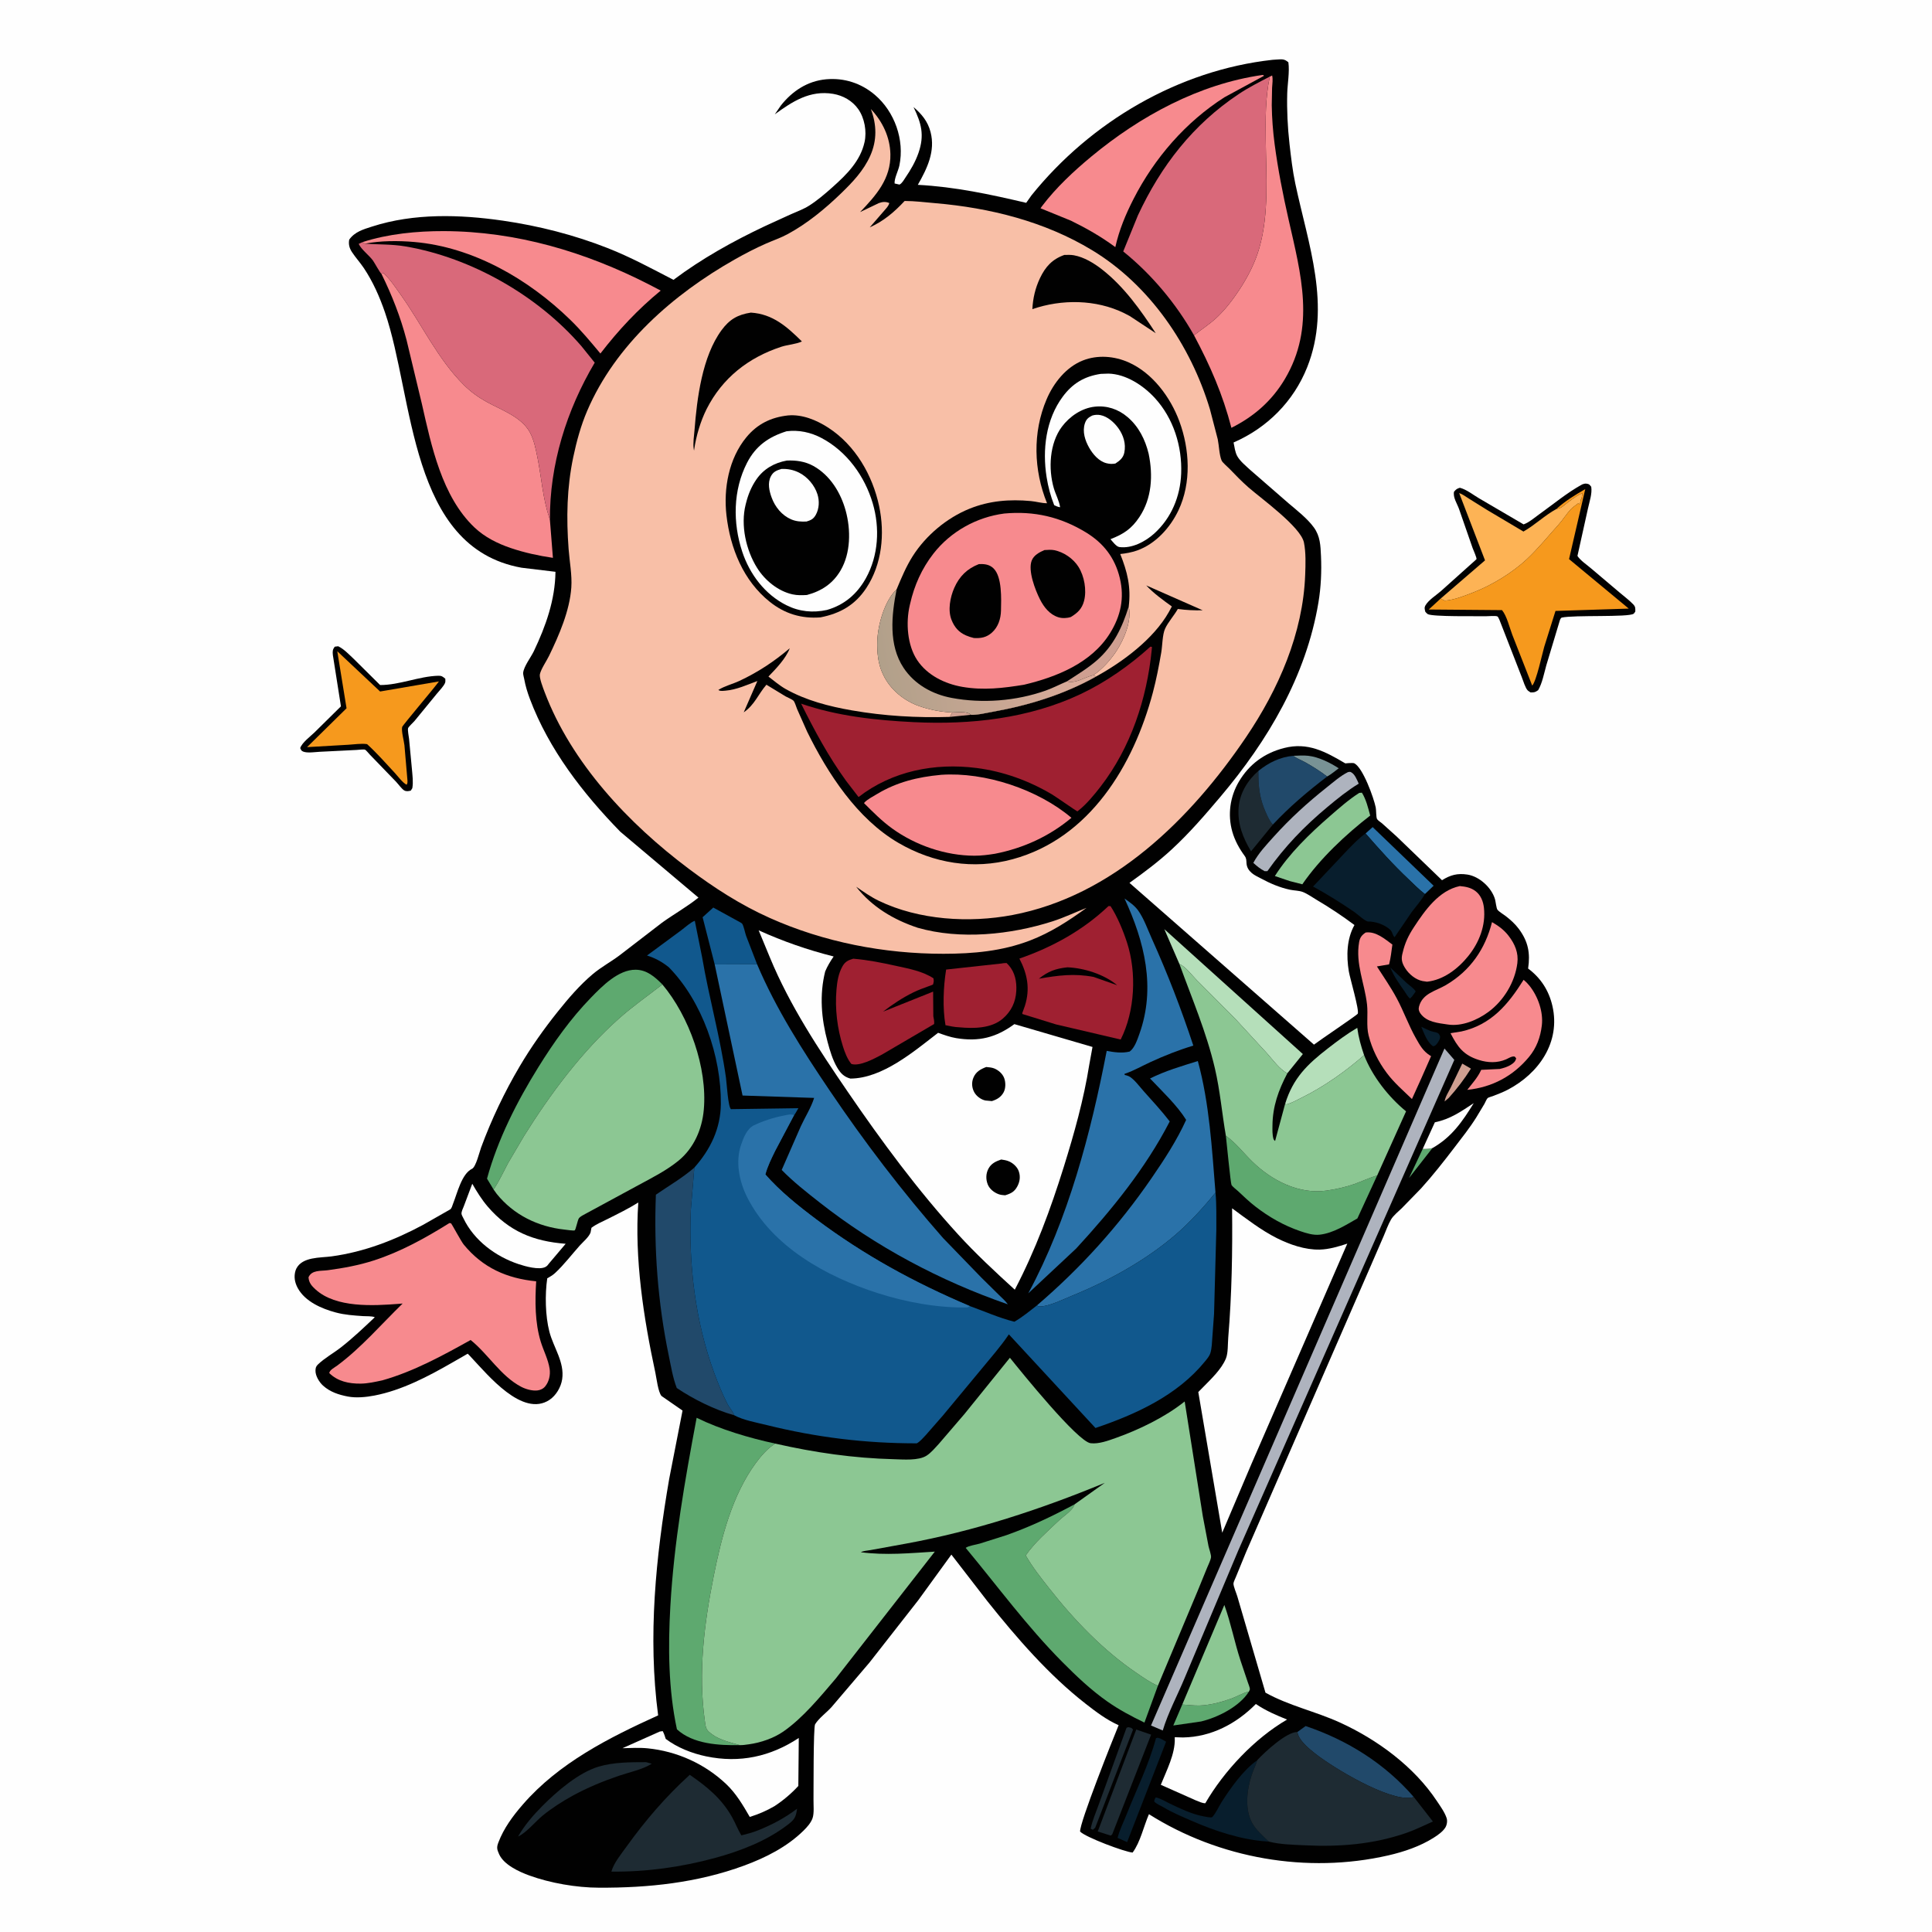 <svg version="1.1" xmlns="http://www.w3.org/2000/svg" style="display: block;" viewBox="0 0 2048 2048" width="1024" height="1024">
<defs>
	<linearGradient id="Gradient1" gradientUnits="userSpaceOnUse" x1="932.963" y1="703.575" x2="1144.04" y2="667.128">
		<stop class="stop0" offset="0" stop-opacity="1" stop-color="rgb(177,160,138)"/>
		<stop class="stop1" offset="1" stop-opacity="1" stop-color="rgb(220,172,155)"/>
	</linearGradient>
</defs>
<path transform="translate(0,0)" fill="rgb(254,254,254)" d="M -0 -0 L 2048 0 L 2048 2048 L -0 2048 L -0 -0 z"/>
<path transform="translate(0,0)" fill="rgb(1,1,1)" d="M 354.897 685.5 L 358.5 685.063 C 364.734 688.074 369.856 693.7 374.896 698.378 L 402.945 726.162 C 423.57 726.218 444.128 716.89 464.5 716.326 C 468.157 716.225 469.339 717.212 472.05 719.5 C 472.003 720.833 472.298 722.224 471.909 723.5 C 470.846 726.984 465.475 732.374 463.102 735.324 L 439.337 764.348 C 438.005 765.862 432.961 770.54 432.596 771.909 C 431.991 774.182 433.344 780.588 433.606 783.097 L 436.688 815.657 C 437.234 822.217 438.205 828.975 437.078 835.5 L 435.5 838.063 C 433.12 838.701 430.817 839.158 428.5 837.879 C 426.065 836.534 422.031 830.993 419.884 828.736 L 392.219 800.096 C 391.355 799.21 387.915 795 386.94 794.692 C 385.149 794.126 379.901 794.918 377.737 794.992 L 338.79 796.933 C 334.001 797.175 325.911 798.492 321.451 796.738 C 319.31 795.896 319.177 794.95 318.244 793 C 320.102 787.287 328.846 780.741 333.281 776.5 L 361.412 748.741 L 352.871 694.553 C 352.461 690.643 352.441 688.628 354.897 685.5 z"/>
<path transform="translate(0,0)" fill="rgb(246,153,29)" d="M 357.53 690.343 L 402.929 733.022 L 465.28 722.329 C 461.244 728.286 426.702 768.854 426.292 770.685 C 425.313 775.054 428.197 785.252 428.721 790 L 431.94 827.5 C 431.911 829.603 432.196 830.048 431 831.868 C 426.648 829.59 421.675 822.733 418.225 819.015 C 408.715 808.766 399.475 798.266 389.145 788.822 C 383.084 787.862 375.223 789.145 369.02 789.479 L 325.495 791.986 L 367.353 750.801 L 357.53 690.343 z"/>
<path transform="translate(0,0)" fill="rgb(1,1,1)" d="M 1677.16 513.5 C 1678.68 512.973 1679.97 512.483 1681.61 512.683 C 1684.75 513.065 1684.85 513.671 1686.78 516 C 1687.91 523.335 1684.86 531.779 1683.32 538.957 L 1672.16 589.326 C 1675.4 594.217 1682.05 598.662 1686.58 602.493 L 1716.91 628.163 C 1721.63 632.192 1727.05 636.198 1731.33 640.673 C 1733.8 643.264 1733.5 644.879 1733.5 648.208 C 1732.89 649.011 1732.49 650.039 1731.66 650.618 C 1726.05 654.526 1668.53 651.762 1655.55 654.684 C 1653.81 655.075 1652.87 659.918 1652.29 661.618 L 1639.16 705.251 C 1636.77 713.726 1634.92 724.054 1630.5 731.642 C 1627.11 733.921 1626.6 733.994 1622.5 733.994 C 1621.5 733.309 1620.37 732.78 1619.5 731.938 C 1616.93 729.459 1614.6 721.396 1613.15 717.817 L 1591.01 661.003 C 1590.46 659.643 1588.51 653.812 1587.16 653.363 C 1584.67 652.539 1578.72 653.244 1575.94 653.203 C 1566.55 653.067 1518.49 653.927 1513.5 650.988 C 1512.46 650.377 1511.76 649.329 1510.89 648.5 C 1510.21 645.721 1509.62 644.105 1511.17 641.5 C 1514.5 635.914 1522.42 630.971 1527.36 626.658 L 1560.21 597.207 C 1560.65 596.8 1565.14 592.933 1565.17 592.695 C 1565.38 590.878 1561.79 583.038 1561.03 580.928 L 1546.59 539.399 C 1544.57 533.784 1540.02 527.235 1541.33 521.222 C 1543.68 518.568 1544.15 518.159 1547.5 517.043 C 1554.52 518.833 1561.53 524.52 1567.85 528.224 L 1615.08 555.871 C 1620.88 553.835 1627.01 548.462 1632.08 544.839 C 1646.75 534.36 1661.37 522.136 1677.16 513.5 z"/>
<path transform="translate(0,0)" fill="rgb(253,179,85)" d="M 1649.86 539.566 L 1650.8 539.37 C 1653.86 538.69 1655.04 538.081 1657.5 536.092 C 1660.86 533.375 1674.11 522.899 1677.76 523 L 1677.41 524.062 C 1676.83 525.983 1677.1 525.034 1676.76 527.068 C 1676.44 529.025 1676.71 528.19 1675.51 530 C 1675.3 532.399 1675.63 532.551 1674 534.5 L 1673 533.51 C 1670.6 535.556 1667.69 537.229 1665.52 539.471 C 1660.73 544.432 1656.96 550.764 1652.23 556.024 C 1641.09 568.387 1630.37 581.741 1618.19 593.078 C 1602.99 607.222 1581.38 620.403 1562.06 627.864 C 1552.41 631.59 1541.87 635.949 1531.5 636.728 C 1529.95 636.087 1528.58 635.398 1527.15 634.519 L 1574.18 594.008 L 1546.79 522.677 C 1550.34 523.839 1553.7 526.434 1556.89 528.425 L 1576.47 540.638 L 1614.91 563.462 C 1627.19 556.494 1637.64 546.159 1649.86 539.566 z"/>
<path transform="translate(0,0)" fill="rgb(246,153,29)" d="M 1649.86 539.566 L 1650.55 538.933 C 1659.39 530.941 1670.14 524.408 1680.43 518.477 L 1663.26 592.68 L 1726.56 645.154 L 1648.89 647.614 L 1636.94 685.684 C 1634.9 692.647 1628.56 722.411 1624.2 726.732 L 1603.04 672.747 C 1600.16 665.139 1597.32 652.986 1592.2 646.748 L 1514.54 646.107 L 1527.15 634.519 C 1528.58 635.398 1529.95 636.087 1531.5 636.728 C 1541.87 635.949 1552.41 631.59 1562.06 627.864 C 1581.38 620.403 1602.99 607.222 1618.19 593.078 C 1630.37 581.741 1641.09 568.387 1652.23 556.024 C 1656.96 550.764 1660.73 544.432 1665.52 539.471 C 1667.69 537.229 1670.6 535.556 1673 533.51 L 1674 534.5 C 1675.63 532.551 1675.3 532.399 1675.51 530 C 1676.71 528.19 1676.44 529.025 1676.76 527.068 C 1677.1 525.034 1676.83 525.983 1677.41 524.062 L 1677.76 523 C 1674.11 522.899 1660.86 533.375 1657.5 536.092 C 1655.04 538.081 1653.86 538.69 1650.8 539.37 L 1649.86 539.566 z"/>
<path transform="translate(0,0)" fill="rgb(1,1,1)" d="M 1349 63.399 L 1353.48 63.106 C 1358.84 62.786 1361.48 62.295 1365.73 66.059 C 1367.17 76.084 1364.77 88.875 1364.51 99.205 C 1364.05 116.989 1364.94 134.889 1366.93 152.562 C 1368.51 166.538 1370.17 180.904 1373.08 194.656 C 1386.78 259.307 1411.51 324.191 1385.7 389.213 C 1371.31 425.464 1343.23 453.603 1307.63 469.047 C 1308.57 473.625 1309.24 479.344 1311.5 483.441 C 1314.55 488.972 1320.73 493.884 1325.35 498.204 L 1365.84 533.425 C 1374.79 541.033 1385.87 549.617 1392.77 559.141 C 1399.54 568.481 1399.78 578.281 1400.3 589.303 C 1401.06 605.639 1400.29 622.533 1397.59 638.686 C 1384.56 716.628 1344.04 785.05 1293.65 844.654 C 1277.15 864.165 1260.84 883.093 1242.03 900.454 C 1227.99 913.415 1212.82 924.771 1197.3 935.883 L 1392.86 1107.36 C 1398.09 1103.26 1438.6 1075.99 1439.26 1074.63 C 1441.09 1070.82 1431.01 1036.97 1429.81 1029.73 C 1427.09 1013.34 1427.55 995.27 1435.77 980.569 C 1422.91 970.891 1409.06 961.777 1395.21 953.59 C 1390.77 950.971 1385.64 947.27 1380.86 945.481 C 1376.87 943.989 1371.68 944.062 1367.41 943.145 C 1356.27 940.756 1346.53 936.508 1336.54 931.139 C 1333.43 929.47 1329.66 927.8 1326.98 925.5 C 1323.67 922.657 1321.68 919.489 1321.35 915.129 C 1321.13 912.115 1321.34 909.947 1319.45 907.384 C 1313.67 899.555 1308.92 890.9 1306.27 881.5 C 1301.21 863.583 1303.86 844.456 1313.31 828.5 C 1324.22 810.092 1340.48 798.216 1361.15 792.933 C 1386.43 786.472 1405.04 796.837 1426.08 809.208 L 1430 808.902 C 1431.03 808.887 1434.68 808.662 1435.5 809.064 C 1444.77 813.634 1456.23 845.754 1458.33 855.925 C 1458.9 858.635 1458.64 866.364 1459.75 868.266 C 1460.6 869.706 1463.77 871.692 1465.19 872.923 L 1480.57 886.782 L 1528.6 933.067 C 1537.51 927.473 1545.01 925.491 1555.47 927.08 C 1568.28 929.025 1581.38 941.082 1584.84 953.5 C 1585.43 955.596 1586.26 962.984 1587.33 964.31 C 1589.16 966.578 1593.59 969.154 1596 971.012 C 1601.22 975.048 1605.9 979.193 1609.88 984.5 C 1619.99 997.986 1622.29 1010.32 1619.87 1026.7 C 1633.28 1036.64 1641.87 1050.03 1645.62 1066.34 C 1654.43 1104.69 1631.36 1137.83 1598.33 1155.13 C 1593.26 1157.78 1587.89 1159.82 1582.56 1161.88 C 1581.34 1162.36 1577.75 1163.25 1576.94 1164.04 C 1575.8 1165.16 1574.4 1168.67 1573.55 1170.18 L 1564.92 1184.52 C 1558.03 1195.54 1549.89 1205.76 1542.01 1216.08 C 1530.61 1231 1518.88 1246.01 1506.25 1259.91 L 1485.9 1280.81 C 1482.23 1284.44 1477.09 1288.33 1474.49 1292.83 C 1471.46 1298.08 1469.3 1304.3 1466.91 1309.87 L 1452.99 1342 L 1320.86 1645.36 L 1310.07 1671.7 C 1309.47 1673.28 1307.57 1677 1307.52 1678.56 C 1307.43 1681.75 1310.72 1689.06 1311.66 1692.42 L 1341.45 1794.29 C 1366.47 1808.22 1394.75 1814.2 1420.69 1826.09 C 1460.1 1844.14 1499 1872.7 1523.19 1909.23 C 1526.75 1914.59 1531.51 1921.14 1533.49 1927.28 C 1534.5 1930.4 1533.77 1934.65 1532.03 1937.4 C 1529.32 1941.71 1523.92 1945.44 1519.64 1948.15 C 1505.27 1957.22 1488.19 1963 1471.71 1966.78 C 1385.63 1986.51 1292.35 1970.11 1217.93 1923.12 C 1212.37 1935.9 1208.84 1952.7 1200.62 1963.79 C 1192.23 1963.17 1150.41 1947.44 1144.94 1941.5 C 1144.46 1931.99 1179.46 1844.13 1185.8 1828.78 C 1173.12 1823.19 1161.71 1814.55 1150.84 1806.06 C 1111.72 1775.55 1077.67 1736.19 1046.81 1697.52 L 1008.5 1647.95 L 973.357 1696.35 L 921.739 1762.3 L 881.397 1809.65 C 876.187 1815.44 868.087 1821.24 864.049 1827.8 C 862.097 1830.97 862.477 1900.19 862.346 1907.6 C 862.245 1913.31 863.212 1922.03 861.322 1927.41 C 859.586 1932.34 855.505 1936.87 851.819 1940.5 C 834.287 1957.76 811.756 1969.15 788.864 1977.58 C 739.303 1995.84 687.219 2001.3 634.75 2001.03 C 611.213 2000.98 583.131 1996.14 560.995 1988.05 C 550.03 1984.05 534.052 1976.7 529.072 1965.5 C 526.856 1960.51 526.289 1958.42 528.239 1953.26 C 534.015 1937.97 543.648 1925 554.276 1912.77 C 592.491 1868.77 645.506 1842.02 697.655 1818.37 C 686.587 1734.81 695.149 1650.22 709.394 1567.55 L 723.519 1495.27 L 701.243 1479.81 C 697.619 1475.7 695.916 1460.74 694.714 1455.16 C 682.244 1397.24 672.464 1334.16 676.629 1274.71 C 666.22 1281.23 655.075 1286.66 644.117 1292.17 C 638.389 1295.05 632.088 1297.61 626.978 1301.5 L 626.017 1306.5 C 624.314 1311.3 617.979 1316.55 614.571 1320.35 C 606.048 1329.88 597.922 1340.59 588.605 1349.28 C 586.354 1351.38 583.895 1352.98 581.206 1354.46 L 580.109 1355.04 C 577.583 1372.24 578.043 1394.89 582.357 1411.62 C 586.68 1428.39 598.607 1443.88 595.931 1462 C 594.703 1470.32 589.522 1479.23 582.495 1483.9 C 553.948 1502.89 517.019 1457.35 500.13 1439.52 C 499.676 1439.04 496.027 1435 495.84 1434.99 C 495.663 1434.98 492.715 1436.76 492.334 1436.98 L 479.06 1444.59 C 453.682 1459.17 425.938 1473.73 397 1479.32 C 388.133 1481.04 377.518 1482.09 368.618 1480.36 C 359.004 1478.49 349.928 1475.56 342.484 1468.85 C 338.435 1465.2 334.261 1458.46 334.432 1452.78 C 334.513 1450.09 334.939 1448.44 336.912 1446.52 C 343.948 1439.67 353.661 1434.36 361.465 1428.25 C 374.013 1418.43 385.74 1407.3 397.302 1396.34 C 394.251 1394.96 388.357 1395.38 384.929 1395.14 C 375.165 1394.46 365.493 1393.85 356 1391.3 C 340.997 1387.29 323.48 1379.76 315.659 1365.46 C 312.451 1359.59 311.277 1353.3 313.292 1346.82 C 313.531 1346.06 313.771 1345.46 314.137 1344.74 C 320.616 1332.09 339.463 1333.45 351.493 1331.81 C 385.877 1327.13 418.154 1314.71 448.564 1298.35 L 476.946 1282.18 C 478.835 1281.22 479.513 1277.83 480.299 1275.87 C 484.773 1264.73 489.335 1244.3 500.402 1238.96 C 504.512 1236.97 508.35 1220.82 510.005 1216.35 C 521.038 1186.54 534.811 1157.58 550.992 1130.2 C 562.948 1109.97 576.589 1090.69 591.267 1072.36 C 602.544 1058.27 614.461 1044.32 628.301 1032.66 C 637.589 1024.83 648.009 1019.4 657.485 1012.15 L 701.639 978.175 C 714.275 969.058 728.314 961.264 740.398 951.5 L 657.543 881.65 C 617.863 840.982 581.897 794.528 561.702 740.877 C 559.059 733.854 557.014 727.096 555.671 719.716 C 555.358 717.99 554.407 714.931 554.568 713.241 C 555.217 706.441 562.885 696.614 565.943 690.191 C 578.649 663.509 588.439 635.848 588.826 606.137 L 552.867 601.806 C 433.382 580.339 438.955 421.119 408.093 331.174 C 402.461 314.761 395.335 298.57 385.654 284.118 C 381.74 278.275 376.919 273.046 373.07 267.18 C 370.348 263.032 369.254 258.868 370.197 254 C 376.096 245.664 385.168 243.14 394.471 240.14 C 438.77 225.853 487.481 227.318 533 233.9 C 571.036 239.401 608.841 249.045 644.625 263.167 C 668.633 272.642 691.046 284.827 713.92 296.642 C 743.983 274.076 776.922 255.768 810.867 239.708 L 838.777 226.94 C 845.039 224.176 851.939 221.658 857.712 217.992 C 866.458 212.437 874.719 205.352 882.45 198.451 C 897.385 185.121 912.059 170.737 916.479 150.533 C 918.964 139.171 916.462 125.206 909.817 115.721 C 903.595 106.842 893.687 101.24 883.094 99.486 C 858.592 95.429 840.135 107.492 821.318 121.196 L 827.787 111.79 C 839.864 96.539 855.968 85.844 875.698 84.056 C 894.776 82.326 912.836 88.16 927.38 100.531 C 948.398 118.411 958.983 148.314 953.388 175.436 C 952.227 181.064 947.844 189.177 948.312 194.5 L 953.5 195.678 C 956.151 194.384 957.958 190.968 959.601 188.555 C 965.305 180.179 970.349 171.609 973.665 161.999 C 980.127 143.27 976.752 130.833 968.366 113.482 C 977.037 120.91 983.511 128.679 986.419 139.902 C 991.73 160.407 982.762 178.653 972.935 195.932 C 1012.46 198.035 1049.43 206.007 1087.81 215.01 L 1093.4 207.097 C 1156.17 129.156 1249.25 74.406 1349 63.399 z"/>
<path transform="translate(0,0)" fill="rgb(94,169,111)" d="M 1518.4 1217.03 L 1493.7 1248.64 L 1508.14 1217.88 C 1511.78 1218.03 1514.84 1217.82 1518.4 1217.03 z"/>
<path transform="translate(0,0)" fill="rgb(8,30,45)" d="M 1506.63 1088.5 C 1511 1090.27 1514.54 1092.62 1519.24 1093.69 L 1522.5 1094.43 C 1525.24 1095.38 1525.32 1095.96 1526.5 1098.43 C 1526.78 1101.57 1525.1 1103.59 1523.51 1106.12 C 1521.7 1107.98 1521.67 1108.74 1519 1109.08 C 1512.64 1104.42 1509.65 1095.54 1506.63 1088.5 z"/>
<path transform="translate(0,0)" fill="rgb(8,30,45)" d="M 1473.84 1025.65 L 1491.19 1042.05 C 1494.29 1044.86 1498.63 1047.4 1500.7 1051 L 1496.86 1056.31 L 1494.72 1058.5 C 1492.2 1056.6 1490.78 1053.55 1488.99 1051 C 1483 1042.49 1477.79 1035.38 1473.84 1025.65 z"/>
<path transform="translate(0,0)" fill="rgb(207,159,145)" d="M 1550.05 1127.45 L 1559.25 1132.78 C 1552.2 1144.01 1544.62 1153.96 1535.77 1163.8 L 1531.34 1167.62 C 1532.07 1162.58 1535.51 1157.49 1537.79 1152.92 L 1550.05 1127.45 z"/>
<path transform="translate(0,0)" fill="rgb(120,146,149)" d="M 1370.83 801.188 C 1376.05 801.04 1381.63 800.561 1386.81 801.168 C 1398.01 802.481 1409.75 808.341 1419.11 814.415 C 1415.15 817.341 1411.15 820.801 1406.84 823.156 C 1399.48 817.552 1391.93 812.764 1383.88 808.233 C 1379.5 805.774 1374.89 804.197 1370.83 801.188 z"/>
<path transform="translate(0,0)" fill="rgb(30,43,51)" d="M 1194.18 1831.5 L 1196.1 1830.85 C 1198.72 1831.56 1199.5 1831.15 1201.07 1833.5 L 1160.93 1937.5 L 1158.5 1939.63 L 1156.15 1938.5 C 1157.93 1929.64 1161.88 1920.92 1164.88 1912.41 L 1194.18 1831.5 z"/>
<path transform="translate(0,0)" fill="rgb(254,254,254)" d="M 1508.14 1217.88 L 1521.01 1189.69 C 1537.47 1186.29 1548.47 1178.41 1562.23 1169.39 C 1550.22 1188.86 1538.89 1205.42 1518.4 1217.03 C 1514.84 1217.82 1511.78 1218.03 1508.14 1217.88 z"/>
<path transform="translate(0,0)" fill="rgb(94,169,111)" d="M 1253.25 1806.88 C 1259.24 1807.26 1265.5 1808.07 1271.5 1807.92 C 1282.41 1807.65 1295.19 1804.2 1305.42 1800.5 C 1311.4 1798.34 1316.83 1794.81 1323.05 1793.36 L 1323.87 1793.18 C 1314.07 1809.02 1290.6 1820.72 1273.07 1824.85 L 1243.74 1829.08 L 1253.25 1806.88 z"/>
<path transform="translate(0,0)" fill="rgb(42,114,169)" d="M 1447.57 883.503 L 1455.07 876.762 L 1519.72 938.932 L 1510.47 947.739 C 1504.26 943.023 1498.71 937.258 1493.03 931.903 C 1476.82 916.601 1462.21 900.299 1447.57 883.503 z"/>
<path transform="translate(0,0)" fill="rgb(8,30,45)" d="M 1225.41 1842.5 L 1227.13 1842.05 C 1230.47 1842.73 1233.2 1844.61 1236.1 1846.31 L 1194.79 1952.71 L 1184.7 1948.24 C 1186.61 1940.23 1191.08 1931.36 1194.15 1923.6 C 1204.7 1897.01 1218.03 1870.13 1225.41 1842.5 z"/>
<path transform="translate(0,0)" fill="rgb(30,43,51)" d="M 1349.3 874.091 L 1326.14 902.473 C 1317.47 887.786 1311.66 873.449 1313 856 C 1314.16 840.849 1322.67 826.969 1333.94 817.218 C 1333.85 833.371 1335.01 846.121 1341.76 861.093 C 1343.81 865.64 1345.86 870.421 1349.3 874.091 z"/>
<path transform="translate(0,0)" fill="rgb(30,43,51)" d="M 549.161 1946.82 C 555.971 1934.9 565.173 1924.22 574.805 1914.52 C 590.239 1898.98 613.131 1879.14 634.405 1872.76 C 650.477 1867.94 668.18 1867.99 684.817 1867.95 L 690.796 1869.61 C 690.518 1869.8 690.251 1870.01 689.962 1870.18 C 680.447 1875.93 666.235 1878.89 655.644 1882.53 C 638.911 1888.27 622.29 1895.13 606.778 1903.66 C 595.978 1909.61 585.018 1916.66 575.446 1924.42 C 567.811 1930.6 557.918 1942.88 549.161 1946.82 z"/>
<path transform="translate(0,0)" fill="rgb(30,43,51)" d="M 1204.47 1833.39 L 1220.23 1838.81 L 1178.99 1944.5 L 1177.41 1945.82 L 1163.66 1941.43 L 1204.47 1833.39 z"/>
<path transform="translate(0,0)" fill="rgb(17,88,141)" d="M 757.609 1022.33 L 744.801 972.304 L 756.111 962.046 L 781.7 976.094 C 782.677 976.686 786.115 978.307 786.713 979.148 C 788.404 981.527 789.783 988.852 790.849 991.897 L 802.535 1022.15 L 757.609 1022.33 z"/>
<path transform="translate(0,0)" fill="rgb(174,179,190)" d="M 1428.84 818.5 C 1429.87 818.334 1430.83 817.942 1431.83 818.389 C 1436.12 820.313 1438.48 826.667 1440.3 830.719 C 1428.38 837.941 1417.67 846.666 1406.98 855.576 C 1382.52 875.978 1361.92 897.329 1343.5 923.432 L 1340.65 923.5 C 1335.9 921.066 1332.45 918.235 1328.57 914.672 C 1334.21 904.237 1342.24 895.774 1350.11 887.022 C 1367.51 867.659 1386.26 850.623 1406.64 834.474 C 1413.68 828.894 1420.79 822.552 1428.84 818.5 z"/>
<path transform="translate(0,0)" fill="rgb(181,223,186)" d="M 1362.3 1170.09 C 1370.75 1142.76 1385.72 1128.28 1407.99 1111.05 C 1417.86 1103.41 1427.97 1095.86 1438.75 1089.54 C 1440.11 1099.62 1442.71 1108.93 1446 1118.53 C 1426.62 1135.48 1404.07 1151.48 1381 1163.01 C 1375.47 1165.78 1369.57 1169.12 1363.6 1170.78 L 1362.3 1170.09 z"/>
<path transform="translate(0,0)" fill="rgb(8,30,45)" d="M 1344.96 1952.15 L 1343.24 1952.05 C 1315.97 1950.32 1287.86 1940.92 1263 1930.05 C 1253.13 1925.73 1243.05 1921.58 1233.79 1916.04 C 1230.59 1914.13 1225.94 1912.39 1223.5 1909.63 C 1223.71 1907.78 1224.17 1906.85 1225.18 1905.29 C 1230.24 1906.39 1235.38 1909.65 1240.07 1911.89 C 1251.32 1917.26 1263.19 1922.98 1275.5 1925.35 C 1277.14 1925.66 1284.04 1927.24 1285.05 1926.17 C 1288.89 1922.13 1292 1914.84 1295.11 1910 C 1304.62 1895.24 1318.2 1875.87 1332.7 1865.99 C 1331.08 1871.37 1328.58 1876.26 1326.84 1881.55 C 1321.72 1897.11 1319.24 1917.73 1327.41 1932.57 C 1331.49 1940 1338.94 1946.3 1344.96 1952.15 z"/>
<path transform="translate(0,0)" fill="rgb(33,73,106)" d="M 1333.94 817.218 C 1344.84 808.4 1356.77 802.543 1370.83 801.188 C 1374.89 804.197 1379.5 805.774 1383.88 808.233 C 1391.93 812.764 1399.48 817.552 1406.84 823.156 C 1386.09 839.016 1367.16 854.976 1349.3 874.091 C 1345.86 870.421 1343.81 865.64 1341.76 861.093 C 1335.01 846.121 1333.85 833.371 1333.94 817.218 z"/>
<path transform="translate(0,0)" fill="rgb(33,73,106)" d="M 1375.32 1835.98 L 1384 1829.68 C 1428.34 1844.6 1468.06 1869.51 1498.72 1904.95 L 1495.62 1905.67 C 1471.11 1908.83 1413.6 1874.16 1394.15 1858.87 C 1387.38 1853.54 1376.45 1844.65 1375.32 1835.98 z"/>
<path transform="translate(0,0)" fill="rgb(140,199,147)" d="M 1440.88 840.5 L 1443.68 840.281 C 1448.18 847.526 1450.25 856.369 1452.48 864.523 C 1426.48 884.666 1399.18 910.21 1380.52 937.385 L 1367.31 934.021 L 1351.41 928.645 C 1366.55 904.783 1388.48 883.617 1409.71 865.177 C 1419.64 856.552 1429.76 847.555 1440.88 840.5 z"/>
<path transform="translate(0,0)" fill="rgb(254,254,254)" d="M 500.628 1254.82 C 505.256 1262.99 510.888 1271.93 517.003 1279.04 C 539.679 1305.4 565.629 1315.87 599.627 1318.46 L 581.962 1339.34 C 580.747 1340.98 579.909 1342.18 578.034 1343.11 C 571.26 1346.46 556.829 1342.38 549.82 1340.06 C 525.478 1332.01 502.452 1314.96 491.225 1291.4 C 490.714 1290.32 489.38 1288.04 489.229 1286.85 C 488.933 1284.5 490.816 1280.82 491.637 1278.72 L 500.628 1254.82 z"/>
<path transform="translate(0,0)" fill="rgb(140,199,147)" d="M 1253.25 1806.88 L 1297.86 1701.33 C 1304.76 1720.39 1308.67 1741.01 1315.04 1760.38 L 1322.72 1783.24 C 1323.27 1785.03 1324.92 1788.76 1324.92 1790.5 C 1324.92 1791.46 1324.22 1792.29 1323.87 1793.18 L 1323.05 1793.36 C 1316.83 1794.81 1311.4 1798.34 1305.42 1800.5 C 1295.19 1804.2 1282.41 1807.65 1271.5 1807.92 C 1265.5 1808.07 1259.24 1807.26 1253.25 1806.88 z"/>
<path transform="translate(0,0)" fill="rgb(181,223,186)" d="M 1250.24 1021.91 L 1234.23 984.947 L 1381.08 1117.34 L 1364.67 1137.7 C 1356.7 1133.97 1348.94 1123.03 1343.03 1116.5 L 1308.98 1079.5 L 1268.78 1039.17 C 1263.57 1033.95 1256.83 1024.62 1250.24 1021.91 z"/>
<path transform="translate(0,0)" fill="rgb(159,32,49)" d="M 1061.96 1021.32 C 1063.53 1020.89 1065.37 1020.96 1067 1020.85 L 1069.4 1023.32 C 1075.96 1030.85 1077.85 1040.69 1077.31 1050.39 C 1076.65 1062.28 1071.99 1072.06 1062.93 1079.85 C 1050.71 1090.36 1031.84 1090.39 1016.75 1088.97 C 1011.84 1088.83 1007.07 1087.71 1002.26 1086.76 C 999.062 1068.62 1000.01 1045.92 1002.94 1027.77 L 1061.96 1021.32 z"/>
<path transform="translate(0,0)" fill="rgb(247,138,142)" d="M 1615.09 1038.63 C 1617.36 1040.52 1619.38 1042.54 1621.24 1044.85 C 1630.28 1056.08 1636.16 1072.62 1634.39 1087.13 C 1632.87 1099.64 1628.86 1110.71 1620.73 1120.5 C 1603.79 1140.89 1581.55 1152.6 1555.35 1155.3 C 1560.35 1148.83 1566.13 1142.57 1569.64 1135.14 L 1570.12 1134.08 L 1589.77 1133.15 C 1593.73 1132.22 1598.04 1130.97 1601.5 1128.77 C 1604.53 1126.84 1606.29 1125.4 1607.21 1122 C 1606.04 1120.27 1605.88 1119.63 1603.5 1119.96 C 1601.44 1120.26 1598.4 1122.14 1596.42 1122.99 C 1587.16 1126.96 1577.32 1126.63 1567.82 1123.66 C 1551.38 1118.53 1545.19 1109.96 1537.6 1095.24 L 1549.2 1093.38 C 1580.77 1086.29 1598.7 1064.78 1615.09 1038.63 z"/>
<path transform="translate(0,0)" fill="rgb(254,254,254)" d="M 699.436 1835.5 L 702.5 1835.05 C 703.963 1837.65 704.775 1840.47 705.701 1843.3 C 717.892 1852.53 733.569 1858.68 748.5 1861.8 C 784.015 1869.22 816.666 1862.18 846.749 1842.31 L 846.263 1893.18 C 838.8 1901.33 830.198 1908.55 820.965 1914.61 C 812.422 1919.55 804.204 1923.12 794.775 1926.01 C 787.698 1913.73 780.272 1901.13 769.907 1891.31 C 747.117 1869.71 717.584 1856.37 686.339 1853.28 C 677.646 1852.42 668.582 1853 659.849 1853.17 L 699.436 1835.5 z"/>
<path transform="translate(0,0)" fill="rgb(247,138,142)" d="M 1581.6 977.477 C 1588.5 981.487 1594.29 985.661 1599.21 992.065 C 1605.83 1000.67 1609.87 1010.02 1608.44 1021.1 C 1605.85 1041.19 1594.12 1060.58 1577.9 1072.6 C 1566.11 1081.33 1549.62 1088.31 1534.77 1086.03 C 1524.57 1084.48 1512.35 1083.57 1505.78 1074.41 C 1504.1 1072.06 1503.47 1069.8 1504.22 1066.97 C 1507.96 1052.95 1521.83 1050.6 1532.7 1044.22 C 1558.6 1029.01 1574.36 1006.07 1581.6 977.477 z"/>
<path transform="translate(0,0)" fill="rgb(254,254,254)" d="M 1331.25 1806.31 C 1341.81 1813.42 1352.62 1818.08 1364.36 1822.8 C 1329.98 1842.78 1297.59 1877.18 1277.66 1911.51 C 1274.33 1911.53 1270.87 1909.7 1267.75 1908.53 L 1230.5 1891.96 C 1236.54 1876.96 1245.82 1859.14 1245.31 1842.85 L 1245.26 1841.53 L 1254 1841.78 C 1283.87 1841.36 1310.73 1827.14 1331.25 1806.31 z"/>
<path transform="translate(0,0)" fill="rgb(247,138,142)" d="M 1547.46 939.277 C 1553.62 939.837 1559.33 940.866 1564.32 944.789 C 1569.73 949.032 1572.28 955.527 1573.03 962.25 C 1575.11 980.895 1568.08 998.966 1556.5 1013.38 C 1545.71 1026.81 1530.2 1038.82 1512.66 1040.65 L 1508 1039.96 C 1500.56 1038.51 1493.51 1032.63 1489.54 1026.31 C 1486.39 1021.29 1485.11 1017.24 1486.5 1011.39 L 1486.97 1009.5 C 1489.32 999.451 1493.09 991.563 1498.76 982.917 C 1510.53 964.995 1525.23 943.965 1547.46 939.277 z"/>
<path transform="translate(0,0)" fill="rgb(247,138,142)" d="M 1447.68 988.5 C 1458.52 987.068 1467.88 995.3 1475.98 1001.28 C 1474.98 1008.39 1474.3 1015.32 1472.47 1022.28 L 1459.58 1024.47 C 1466.67 1035.55 1474.21 1046.37 1480.46 1057.97 C 1488 1071.96 1493.15 1086.89 1501.08 1100.86 C 1505.19 1108.1 1508.57 1114.3 1515.85 1118.85 L 1517.02 1119.56 L 1506.58 1143.25 L 1496.72 1165.02 C 1487.32 1155.9 1477.89 1147.92 1470 1137.35 C 1461.03 1125.35 1454.47 1112.18 1450.78 1097.63 C 1448.18 1087.39 1450.3 1075.31 1449.1 1064.72 C 1446.58 1042.44 1436.72 1021.77 1440.73 998.692 C 1441.58 993.751 1443.6 991.229 1447.68 988.5 z"/>
<path transform="translate(0,0)" fill="rgb(8,30,45)" d="M 1510.47 947.739 C 1506.84 954.317 1501.26 960.464 1496.71 966.481 L 1478.3 993.5 L 1477.11 992 C 1475.83 989.723 1475.74 987.48 1473.59 985.5 C 1467.78 980.137 1458.04 976.709 1450.25 976.833 C 1447.32 976.88 1438.42 968.607 1435.14 966.378 C 1421.15 956.879 1406.77 947.854 1391.92 939.763 L 1429.4 899.995 C 1435.2 894.214 1440.79 888.161 1447.57 883.503 C 1462.21 900.299 1476.82 916.601 1493.03 931.903 C 1498.71 937.258 1504.26 943.023 1510.47 947.739 z"/>
<path transform="translate(0,0)" fill="rgb(94,169,111)" d="M 1299.47 1203.96 L 1300.23 1204.5 C 1310.51 1212.06 1318.36 1222.42 1327.45 1231.28 C 1347.95 1251.3 1376.83 1266.24 1406.01 1262.11 C 1416.08 1260.68 1426.2 1258.44 1435.8 1255.06 C 1443.84 1252.23 1451.67 1248.39 1459.87 1246.07 L 1438.88 1291.59 C 1426.69 1298.56 1413.32 1307.15 1399.07 1308.8 C 1392.12 1309.61 1384.83 1307.28 1378.3 1305.06 C 1360.95 1299.13 1345.11 1290.11 1330.64 1278.87 C 1324.16 1273.84 1318.2 1268.1 1312.21 1262.49 C 1310.38 1260.79 1306.75 1258.19 1305.47 1256.17 C 1304.51 1254.67 1300.03 1208.42 1299.47 1203.96 z"/>
<path transform="translate(0,0)" fill="rgb(94,169,111)" d="M 523.209 1260.92 L 516.254 1249.42 C 527.593 1207.86 547.995 1167.73 570.679 1131.25 C 587.109 1104.83 604.764 1079.9 626.5 1057.51 C 638.39 1045.26 655.503 1027.85 673.73 1027.95 C 685.727 1028.02 694.19 1035.54 702.172 1043.57 C 686.569 1055.69 670.636 1066.79 655.824 1079.97 C 616.711 1114.78 583.2 1159.87 555.538 1204.15 L 538.501 1233.08 C 533.526 1242.46 529.17 1252.1 523.209 1260.92 z"/>
<path transform="translate(0,0)" fill="rgb(159,32,49)" d="M 904.481 1016.26 C 919.931 1017.54 934.882 1020.57 950 1023.89 C 963.349 1026.83 977.837 1029.46 989.5 1037.04 L 989.827 1040 C 989.823 1040.06 989.287 1043.27 989.103 1043.5 C 988.693 1044.01 985.194 1045.14 984.459 1045.41 C 978.93 1047.41 973.479 1049.39 968.189 1051.97 C 956.77 1057.56 946.087 1064.68 936.028 1072.42 L 989.138 1051.16 L 989.359 1077.26 C 989.891 1080.11 990.524 1082.59 990.225 1085.5 L 934.689 1118.02 C 926.594 1122.28 911.351 1130.59 902.5 1127.85 C 898.178 1122.61 895.582 1115.69 893.55 1109.26 C 887.479 1090.06 885.012 1069.4 886.683 1049.31 C 887.4 1040.69 888.703 1032.19 892.966 1024.5 C 895.755 1019.47 899.111 1017.8 904.481 1016.26 z"/>
<path transform="translate(0,0)" fill="rgb(30,43,51)" d="M 731.19 1881.37 C 749.598 1894.09 764.875 1906.47 776.055 1926.31 C 779.603 1932.6 782.101 1939.38 785.865 1945.57 C 791.83 1944.1 797.579 1942.65 803.295 1940.35 C 818.777 1934.14 831.625 1927.31 844.933 1917.34 C 843.671 1926.71 842.083 1928.96 834.5 1934.72 C 812.108 1951.72 784.324 1962.35 757.375 1969.65 C 721.841 1979.28 684.947 1984.37 648.111 1983.98 C 650.423 1975.14 658.746 1964.98 664.037 1957.62 C 684.195 1929.62 705.576 1904.65 731.19 1881.37 z"/>
<path transform="translate(0,0)" fill="rgb(33,73,106)" d="M 736.035 1237.69 L 732.327 1282.41 C 729.836 1340.18 736.998 1400.76 757.036 1455.21 C 761.129 1466.33 765.59 1477.35 770.953 1487.93 C 773.114 1492.19 776.724 1495.85 778.367 1500.25 C 757.802 1494.55 734.999 1483.21 717.407 1471.35 C 713.202 1460.5 711.305 1448.47 708.945 1437.1 C 697.302 1381.02 693.026 1323.61 695.268 1266.43 C 709.234 1256.77 723.118 1248.9 736.035 1237.69 z"/>
<path transform="translate(0,0)" fill="rgb(247,138,142)" d="M 1338.07 79.5 L 1339.54 79.676 L 1339.65 80.5 L 1298 103.094 C 1256.89 129.297 1223.8 167.548 1201.68 210.763 C 1193.22 227.283 1186.33 243.805 1182.29 261.955 C 1167.25 250.85 1152.14 242.236 1135.42 234.011 L 1103.01 220.789 L 1104.74 218.322 C 1119.48 198.888 1138.17 181.429 1156.9 165.916 C 1208.59 123.114 1270.91 89.13 1338.07 79.5 z"/>
<path transform="translate(0,0)" fill="rgb(159,32,49)" d="M 1175.03 960.5 L 1177.21 960.533 C 1184.44 971.64 1190.56 986.467 1194.67 999.111 C 1205.05 1031.09 1203.17 1071.84 1187.97 1101.95 L 1119.43 1085.92 L 1083.78 1074.9 C 1083.58 1073.51 1083.54 1074.22 1084.17 1072.52 L 1086.41 1066.31 C 1092.14 1048.25 1089.13 1032.55 1080.6 1016.15 C 1115.78 1003.94 1147.91 986.222 1175.03 960.5 z"/>
<path transform="translate(0,0)" fill="rgb(1,1,1)" d="M 1131.59 1025.39 C 1149.23 1026.13 1170.58 1032.86 1184.24 1044.38 L 1159.24 1035.57 C 1138.73 1031.69 1121.6 1033.94 1101.27 1037.48 C 1110.96 1029.68 1119.18 1026.66 1131.59 1025.39 z"/>
<path transform="translate(0,0)" fill="rgb(94,169,111)" d="M 1139.16 1594.62 L 1138.47 1596.29 C 1136.03 1601.66 1126.99 1607.54 1122.6 1611.71 C 1110.42 1623.29 1096.93 1634.92 1087.33 1648.8 C 1094.47 1661.31 1103.54 1672.66 1112.43 1683.97 C 1138.66 1717.35 1169.69 1749.66 1204.98 1773.52 C 1212.02 1778.28 1219.55 1783.75 1227.41 1786.95 L 1213.16 1826.01 C 1199.43 1819.39 1186.37 1812.47 1173.86 1803.69 C 1156.48 1791.48 1141.06 1776.84 1126.13 1761.81 C 1088.59 1724.03 1057.6 1681.62 1023.68 1640.82 C 1026.33 1638.65 1034.79 1637.35 1038.5 1636.31 L 1066.95 1627.3 C 1092.25 1618.35 1115.52 1607.25 1139.16 1594.62 z"/>
<path transform="translate(0,0)" fill="rgb(174,179,190)" d="M 1531.19 1111.48 L 1541.64 1123.53 L 1312.56 1643.7 L 1255.7 1778.94 C 1248.15 1797.11 1238.16 1815.63 1232.56 1834.39 L 1220.12 1829.11 L 1531.19 1111.48 z"/>
<path transform="translate(0,0)" fill="rgb(247,138,142)" d="M 384.324 256.631 C 411.504 247.869 442.026 244.897 470.469 244.985 C 547.211 245.225 620.315 266.923 688.221 301.678 L 700.384 308.031 C 676.159 327.941 655.578 349.935 636.445 374.754 C 626.226 362.481 615.992 350.174 604.532 339.024 C 560.182 295.869 501.671 261.94 439.15 256.514 C 422.267 255.049 403.411 255.085 386.781 258.297 L 384.324 256.631 z"/>
<path transform="translate(0,0)" fill="rgb(42,114,169)" d="M 1099.17 1383.81 C 1145.87 1343.81 1185.9 1299.49 1220.71 1248.86 C 1234.17 1229.27 1247.55 1208.8 1257.37 1187.11 C 1247.61 1171.47 1231.79 1156.67 1219.08 1143.24 C 1235.14 1135.21 1252.67 1130.07 1269.75 1124.76 C 1282.08 1169.59 1284.72 1218.03 1288.46 1264.19 C 1275.7 1279.96 1261.23 1295.92 1245.81 1309.14 C 1214.21 1336.23 1174.77 1357.94 1136.35 1373.55 C 1127.21 1377.27 1112.48 1384.66 1102.5 1384.95 C 1101.11 1385 1100.26 1384.52 1099.17 1383.81 z"/>
<path transform="translate(0,0)" fill="rgb(30,43,51)" d="M 1332.7 1865.99 L 1333.15 1865.4 C 1340.92 1857.04 1363.88 1835.78 1375.32 1835.98 C 1376.45 1844.65 1387.38 1853.54 1394.15 1858.87 C 1413.6 1874.16 1471.11 1908.83 1495.62 1905.67 L 1498.72 1904.95 L 1518.93 1930.87 C 1509.72 1934.92 1500.61 1939.53 1491.1 1942.84 C 1455.97 1955.09 1420.22 1957.89 1383.25 1956.1 C 1371.01 1955.5 1356.77 1955.27 1344.96 1952.15 C 1338.94 1946.3 1331.49 1940 1327.41 1932.57 C 1319.24 1917.73 1321.72 1897.11 1326.84 1881.55 C 1328.58 1876.26 1331.08 1871.37 1332.7 1865.99 z"/>
<path transform="translate(0,0)" fill="rgb(94,169,111)" d="M 784.247 1849.91 C 762.275 1850.29 734.701 1848.9 717.572 1833.14 C 708.451 1790.75 708.137 1745.86 710.596 1702.72 C 714.467 1634.85 725.937 1569.59 738.469 1502.92 C 763.821 1515.36 794.236 1524.32 821.785 1530.28 C 813.779 1535.16 806.642 1543.47 801.112 1551 C 776.158 1584.99 764.82 1629.5 756.648 1670.24 C 746.46 1721.01 739.835 1773.35 747.271 1824.96 C 748.055 1830.41 748.203 1833.41 752.829 1836.93 L 754.008 1837.8 L 755.043 1838.6 C 762.775 1844.41 774.994 1847.23 784.247 1849.91 z"/>
<path transform="translate(0,0)" fill="rgb(247,138,142)" d="M 1346.03 81.216 L 1348.5 80.032 C 1349.56 84.167 1348.67 88.928 1348.46 93.161 L 1348.11 111.5 C 1348.31 125.366 1349.36 139.188 1351.18 152.93 C 1354.7 179.636 1359.96 206.25 1365.91 232.518 C 1379.03 290.509 1394.8 346.65 1361.96 401.89 C 1348.27 424.92 1329.2 441.592 1305.34 453.503 C 1296.19 418.141 1282.84 387.535 1265.68 355.416 C 1273.89 348.905 1282.55 343.513 1290.22 336.225 C 1299.22 327.661 1306.94 317.523 1313.77 307.165 C 1322.86 293.369 1330.5 278.5 1335.03 262.563 C 1345.31 226.416 1342.18 186.622 1341.75 149.414 C 1341.49 126.219 1341.24 104.019 1346.03 81.216 z"/>
<path transform="translate(0,0)" fill="rgb(42,114,169)" d="M 1192.05 952.489 C 1197.31 956.221 1202.74 959.886 1206.53 965.211 C 1212.65 973.801 1216.62 985.336 1220.98 995 C 1237.78 1032.29 1252.15 1069.57 1264.97 1108.38 C 1249.43 1113.07 1234.17 1119.11 1219.42 1125.9 C 1210.72 1129.9 1202.22 1134.8 1193.17 1137.93 L 1192.05 1138.3 L 1192.19 1139.5 C 1194.16 1139.99 1196.3 1140.51 1198.01 1141.65 C 1203.15 1145.09 1208.11 1151.98 1212.29 1156.65 C 1221.72 1167.2 1231.32 1177.55 1239.96 1188.77 C 1214.42 1238.42 1178.35 1282.63 1140.76 1323.51 L 1090 1370.99 C 1132.52 1292 1156.21 1201.53 1173.16 1113.97 C 1181.08 1115.49 1189.6 1116.65 1197.5 1114.69 C 1202.73 1110.92 1205.61 1102.12 1207.74 1096.18 C 1225.44 1046.94 1213.21 998.101 1192.05 952.489 z"/>
<path transform="translate(0,0)" fill="rgb(247,138,142)" d="M 404.32 290.233 L 406.5 289.599 C 413.539 295.885 419.225 304.642 424.715 312.348 C 447.233 343.951 464.076 380.681 491.818 408.195 C 499.106 415.423 507.031 421.128 516 426.077 C 531.642 434.707 552.878 441.881 561.819 458.5 C 566.104 466.465 568.01 476.416 569.784 485.243 C 573.913 505.791 575.386 528.266 582.04 548.024 L 582.955 551.38 L 586.114 591.343 C 570.909 589.077 556.042 585.896 541.471 580.964 C 527.428 576.21 513.749 569.384 502.924 559.09 C 468.413 526.272 457.293 472.697 447.201 428.097 L 430.979 360.5 C 424.48 335.747 415.59 313.166 404.32 290.233 z"/>
<path transform="translate(0,0)" fill="rgb(254,254,254)" d="M 1306.07 1280.86 C 1321.23 1291.93 1336.68 1304 1353.47 1312.45 C 1367.05 1319.28 1383.48 1324.99 1398.91 1324.62 C 1408.73 1324.38 1418.95 1321.39 1428.19 1318.3 L 1326.5 1552.05 L 1295.61 1624.75 L 1270.24 1475.62 L 1275.26 1470.52 C 1283.74 1461.86 1294.82 1451.5 1299.5 1440.11 C 1301.94 1434.21 1301.42 1424.68 1301.97 1418.15 C 1305.79 1372.2 1306.55 1326.95 1306.07 1280.86 z"/>
<path transform="translate(0,0)" fill="rgb(140,199,147)" d="M 1250.24 1021.91 C 1256.83 1024.62 1263.57 1033.95 1268.78 1039.17 L 1308.98 1079.5 L 1343.03 1116.5 C 1348.94 1123.03 1356.7 1133.97 1364.67 1137.7 C 1355.27 1155.49 1349.02 1172.79 1348.87 1193.16 C 1348.83 1197.89 1348.62 1202.61 1349.9 1207.19 C 1350.22 1208.33 1350.84 1208.69 1351.65 1209.5 L 1362.3 1170.09 L 1363.6 1170.78 C 1369.57 1169.12 1375.47 1165.78 1381 1163.01 C 1404.07 1151.48 1426.62 1135.48 1446 1118.53 C 1454.79 1141.03 1471.85 1162.8 1490.48 1178.06 L 1459.87 1246.07 C 1451.67 1248.39 1443.84 1252.23 1435.8 1255.06 C 1426.2 1258.44 1416.08 1260.68 1406.01 1262.11 C 1376.83 1266.24 1347.95 1251.3 1327.45 1231.28 C 1318.36 1222.42 1310.51 1212.06 1300.23 1204.5 L 1299.47 1203.96 C 1295.33 1180.07 1293.35 1156.06 1287.81 1132.39 C 1278.83 1094.07 1263.59 1058.7 1250.24 1021.91 z"/>
<path transform="translate(0,0)" fill="rgb(217,105,122)" d="M 1265.68 355.416 C 1246.77 321.841 1220.66 290.7 1190.66 266.548 L 1206.3 228.164 C 1230.74 175.71 1264.6 132.007 1313.12 99.689 C 1323.51 92.763 1334.94 86.932 1346.03 81.216 C 1341.24 104.019 1341.49 126.219 1341.75 149.414 C 1342.18 186.622 1345.31 226.416 1335.03 262.563 C 1330.5 278.5 1322.86 293.369 1313.77 307.165 C 1306.94 317.523 1299.22 327.661 1290.22 336.225 C 1282.55 343.513 1273.89 348.905 1265.68 355.416 z"/>
<path transform="translate(0,0)" fill="rgb(247,138,142)" d="M 476.38 1296.5 C 476.997 1296.62 477.681 1296.56 478.23 1296.87 C 478.72 1297.14 488.861 1315.97 491.52 1319.22 C 511.757 1343.95 537.281 1355.17 568.38 1358.25 C 567.051 1379.1 567.026 1402.05 573.187 1422.16 C 576.138 1431.78 581.12 1441.02 582.628 1451.02 C 583.581 1457.34 582.082 1464.46 578.013 1469.51 C 575.886 1472.14 572.852 1473.6 569.508 1473.95 C 564.002 1474.52 557.155 1472.53 552.336 1469.99 C 530.66 1458.57 517.563 1435.44 498.897 1420.46 C 469.095 1437.05 438.231 1453.95 405.275 1463.23 C 397.777 1464.83 390.001 1466.62 382.3 1466.7 C 369.946 1466.83 358.011 1464.39 349.012 1455.5 C 349.559 1452.08 354.727 1449.6 357.612 1447.46 C 382.947 1428.66 404.205 1403.75 426.815 1381.79 L 422.907 1382.12 C 395.786 1384.18 356.165 1386.63 334.5 1366.88 C 330.35 1363.1 327.439 1359.79 327.035 1354 C 330.496 1346.01 339.986 1347.48 347.391 1346.49 C 363.903 1344.28 380.35 1341.28 396.23 1336.15 C 424.885 1326.88 450.939 1312.37 476.38 1296.5 z"/>
<path transform="translate(0,0)" fill="rgb(42,114,169)" d="M 802.535 1022.15 C 822.656 1069.56 850.73 1113.46 879.462 1155.98 C 916.5 1210.8 956.044 1262.68 999.722 1312.42 L 1040.37 1354.4 L 1058.81 1372.59 C 1061.97 1375.75 1065.82 1378.95 1068.34 1382.65 C 996.537 1357.75 928.723 1321.68 868.916 1274.73 C 855.155 1263.93 840.864 1252.72 828.639 1240.19 L 848.859 1193.99 C 853.429 1184 859.737 1174.33 863.012 1163.84 L 787.143 1161.31 L 757.609 1022.33 L 802.535 1022.15 z"/>
<path transform="translate(0,0)" fill="rgb(217,105,122)" d="M 384.324 256.631 L 386.781 258.297 C 401.396 259.349 415.269 258.735 429.907 261.231 C 499.588 273.113 570.152 313.357 616.418 367.039 L 630.425 384.435 C 600.582 434.86 582.516 492.316 582.955 551.38 L 582.04 548.024 C 575.386 528.266 573.913 505.791 569.784 485.243 C 568.01 476.416 566.104 466.465 561.819 458.5 C 552.878 441.881 531.642 434.707 516 426.077 C 507.031 421.128 499.106 415.423 491.818 408.195 C 464.076 380.681 447.233 343.951 424.715 312.348 C 419.225 304.642 413.539 295.885 406.5 289.599 L 404.32 290.233 C 403.172 289.801 396.765 278.085 395.244 276.038 C 391.048 270.39 382.973 264.51 380.227 258.5 L 384.324 256.631 z"/>
<path transform="translate(0,0)" fill="rgb(140,199,147)" d="M 702.172 1043.57 C 730.656 1077.52 750.06 1131.88 746.043 1176.44 C 744.183 1197.08 735.603 1216.89 719.452 1230.2 C 706.839 1240.59 691.199 1248.49 676.831 1256.26 L 621.119 1286.44 C 618.827 1287.71 615.243 1289.33 613.651 1291.43 C 612.356 1293.14 610.285 1303.72 609.236 1304.22 C 608.013 1304.81 599.911 1303.58 598.157 1303.39 C 570.161 1300.35 544.407 1287.78 526.539 1265.56 L 523.209 1260.92 C 529.17 1252.1 533.526 1242.46 538.501 1233.08 L 555.538 1204.15 C 583.2 1159.87 616.711 1114.78 655.824 1079.97 C 670.636 1066.79 686.569 1055.69 702.172 1043.57 z"/>
<path transform="translate(0,0)" fill="rgb(254,254,254)" d="M 816.161 1015.06 L 804.217 986.203 C 830.409 998.004 855.864 1006.85 883.686 1013.91 C 880.158 1019.11 877.175 1023.96 874.727 1029.77 C 868.502 1054.67 870.64 1079.93 877.271 1104.49 C 879.716 1113.55 882.503 1123.15 887.246 1131.3 C 890.846 1137.48 894.447 1141.44 901.431 1143.34 C 935.5 1143.14 968.745 1114.59 994.432 1094.82 C 1000.69 1097.03 1007.09 1099.4 1013.66 1100.47 C 1037.93 1104.43 1055.77 1099.84 1075.27 1085.62 L 1158.1 1109.82 L 1154.62 1128.92 C 1148.87 1165.31 1138.62 1201.83 1127.67 1236.91 C 1113.69 1281.71 1097.55 1325.47 1075.72 1367.13 C 1055.02 1348.26 1034.47 1329.2 1015.57 1308.5 C 972.881 1261.76 934.43 1209.65 898.71 1157.44 C 867.789 1112.24 837.164 1065.89 816.161 1015.06 z"/>
<path transform="translate(0,0)" fill="rgb(1,1,1)" d="M 1045.4 1131.07 C 1048.21 1131.36 1051.19 1131.52 1053.84 1132.56 C 1058.37 1134.35 1062.8 1138.23 1064.5 1142.87 C 1066.16 1147.39 1066.19 1153.71 1063.83 1157.99 C 1061 1163.1 1056.81 1165.5 1051.42 1167.21 L 1044.5 1166.56 C 1039.74 1165.53 1034.9 1161.9 1032.62 1157.58 C 1030.18 1152.97 1029.81 1147.52 1031.74 1142.68 C 1034.38 1136.1 1039.21 1133.5 1045.4 1131.07 z"/>
<path transform="translate(0,0)" fill="rgb(1,1,1)" d="M 1061.32 1229.12 C 1064.24 1229.53 1067.03 1229.98 1069.75 1231.18 C 1074.12 1233.1 1078.42 1237.12 1079.98 1241.71 C 1081.82 1247.13 1081.12 1252.46 1078.5 1257.45 C 1075.41 1263.35 1071.66 1265.17 1065.49 1267.06 C 1063.14 1266.89 1060.76 1266.7 1058.53 1265.88 C 1053.69 1264.11 1048.98 1260.39 1047.04 1255.5 C 1044.91 1250.14 1045.03 1244.06 1047.74 1238.93 C 1050.71 1233.32 1055.57 1231.08 1061.32 1229.12 z"/>
<path transform="translate(0,0)" fill="rgb(17,88,141)" d="M 708.905 1025.26 C 701.594 1019.49 694.754 1015.67 685.857 1012.89 L 722.111 986.136 C 726.232 983.108 731.883 977.739 736.515 976.076 L 744.343 1015.11 C 751.601 1057.85 763.521 1099.42 769.566 1142.49 C 770.3 1147.72 771.751 1173.25 774.851 1175.76 L 846.285 1174.74 C 845.661 1175.78 842.516 1181.71 841.781 1182.06 L 821.703 1220 C 817.829 1227.96 813.555 1236.39 811.337 1245 C 826.885 1262.75 846.285 1278.29 865.128 1292.41 C 915.935 1330.5 969.604 1359.78 1028.03 1384.49 C 1043.94 1390.18 1058.81 1396.98 1075.28 1401.09 C 1083.73 1396.24 1091.49 1389.77 1099.17 1383.81 C 1100.26 1384.52 1101.11 1385 1102.5 1384.95 C 1112.48 1384.66 1127.21 1377.27 1136.35 1373.55 C 1174.77 1357.94 1214.21 1336.23 1245.81 1309.14 C 1261.23 1295.92 1275.7 1279.96 1288.46 1264.19 C 1289.72 1277.12 1289.28 1290.56 1289.36 1303.55 L 1286.94 1392.9 L 1285.14 1417.49 C 1284.72 1422.95 1284.65 1429.06 1283.05 1434.29 C 1282.03 1437.6 1279.41 1440.61 1277.25 1443.26 C 1247.93 1479.25 1204.11 1499.23 1161.24 1513.73 L 1069.43 1414.48 L 1068.77 1415.46 C 1060.56 1427.55 1050.59 1438.85 1041.31 1450.14 L 999.473 1500.56 L 981.291 1521.35 C 978.487 1524.32 975.449 1527.96 971.876 1530 C 916.923 1530 865.995 1523.78 812.618 1510.59 C 802.072 1507.98 787.801 1505.43 778.367 1500.25 C 776.724 1495.85 773.114 1492.19 770.953 1487.93 C 765.59 1477.35 761.129 1466.33 757.036 1455.21 C 736.998 1400.76 729.836 1340.18 732.327 1282.41 L 736.035 1237.69 C 753.102 1218.5 763.891 1196.28 764.138 1170.2 C 764.616 1119.84 744.511 1061.49 708.905 1025.26 z"/>
<path transform="translate(0,0)" fill="rgb(42,114,169)" d="M 1028.03 1384.49 L 1025.48 1385.97 C 993.763 1386.5 960.661 1380.46 930.457 1370.77 C 876.357 1353.41 818.521 1321.73 792.015 1269.09 C 783.649 1252.47 779.37 1231.54 785.568 1213.54 C 788.12 1206.12 791.81 1196.35 799.337 1192.79 C 809.21 1188.1 820.367 1184.55 831.094 1182.5 C 834.891 1181.78 838.036 1180.68 841.781 1182.06 L 821.703 1220 C 817.829 1227.96 813.555 1236.39 811.337 1245 C 826.885 1262.75 846.285 1278.29 865.128 1292.41 C 915.935 1330.5 969.604 1359.78 1028.03 1384.49 z"/>
<path transform="translate(0,0)" fill="rgb(140,199,147)" d="M 821.785 1530.28 C 863.529 1539.77 904.738 1545.74 947.565 1546.83 C 957.549 1547.08 973.568 1548.56 982.176 1543.07 C 987.106 1539.92 991.367 1534.67 995.343 1530.39 L 1022.46 1498.81 L 1070.54 1439.29 C 1082.88 1454.69 1142.33 1528.22 1156.1 1529.87 C 1164.76 1530.9 1174.78 1527.14 1182.82 1524.29 C 1207.52 1515.51 1235.2 1502.14 1255.81 1485.62 L 1275.02 1607.17 L 1281.08 1639.02 C 1281.68 1641.8 1284.12 1648.44 1283.72 1650.91 C 1283.19 1654.25 1280.76 1658.87 1279.5 1662.09 L 1269.45 1686.72 L 1227.41 1786.95 C 1219.55 1783.75 1212.02 1778.28 1204.98 1773.52 C 1169.69 1749.66 1138.66 1717.35 1112.43 1683.97 C 1103.54 1672.66 1094.47 1661.31 1087.33 1648.8 C 1096.93 1634.92 1110.42 1623.29 1122.6 1611.71 C 1126.99 1607.54 1136.03 1601.66 1138.47 1596.29 L 1139.16 1594.62 L 1171.1 1571.89 C 1102.56 1600.18 1033.04 1623.03 960.03 1636.37 L 922.658 1643.17 C 920.144 1643.65 914.551 1644.03 912.587 1645.43 C 938.911 1648.9 964.62 1646.4 990.941 1644.79 L 885.97 1779.3 C 869.598 1798.48 851.207 1821.02 830.443 1835.45 C 820.158 1842.6 806.252 1847.36 793.857 1849.03 C 790.763 1849.45 787.368 1850 784.247 1849.91 C 774.994 1847.23 762.775 1844.41 755.043 1838.6 L 754.008 1837.8 L 752.829 1836.93 C 748.203 1833.41 748.055 1830.41 747.271 1824.96 C 739.835 1773.35 746.46 1721.01 756.648 1670.24 C 764.82 1629.5 776.158 1584.99 801.112 1551 C 806.642 1543.47 813.779 1535.16 821.785 1530.28 z"/>
<path transform="translate(0,0)" fill="rgb(248,191,167)" d="M 923.132 115.578 C 935.411 128.672 943.433 145.145 943.849 163.328 C 944.446 189.454 928.667 207.131 911.732 224.82 L 931.537 215.324 C 935.38 213.892 938.896 213.535 942.7 215.241 C 941.915 218.487 939.288 220.976 937.152 223.504 L 921.971 241.015 C 936.851 234.338 947.964 224.788 958.963 213.032 C 969.767 213.05 980.754 214.457 991.52 215.378 C 1049.53 220.342 1107.41 234.802 1157.55 265.137 C 1218.64 302.091 1262.15 365.943 1282.58 433.816 L 1290.85 465.579 C 1292.23 472.225 1292.44 482.239 1294.98 488.21 C 1295.9 490.379 1301.25 494.801 1303.2 496.821 C 1309.79 503.675 1316.44 510.566 1323.61 516.818 C 1336.95 528.44 1378.9 558.621 1382.24 575.097 C 1384.42 585.864 1383.95 598.201 1383.56 609.148 C 1381.31 671.384 1355.27 730.647 1320.72 781.653 C 1262.18 868.089 1179.61 949.783 1073.35 969.929 C 1027.39 978.643 973.94 975.354 931.488 954.84 C 922.972 950.724 915.341 945.287 907.553 939.969 C 924.255 961.327 947.27 974.972 972.75 983.449 C 1017.93 996.416 1071.31 990.88 1115.76 976.648 C 1128 972.727 1139.8 967.053 1151.78 962.37 C 1132.82 976.147 1113.86 988.514 1091.87 996.956 C 1062.24 1008.33 1031.59 1011.03 1000.12 1011.05 C 937.338 1011.11 873.255 998.741 815.906 973.032 C 784.872 959.119 757.239 941.271 730.087 920.92 C 666.481 873.243 605.766 808.963 577.297 733.565 C 575.858 729.752 571.449 718.585 572.294 714.716 C 573.514 709.135 579.251 700.883 581.941 695.354 C 592.618 673.411 603.943 647.347 605.618 622.725 C 606.516 609.52 603.752 595.387 602.76 582.162 C 600.274 549.019 600.833 517.106 607.699 484.446 C 611.187 467.851 615.783 451.03 622.468 435.434 C 652.507 365.357 713.801 311.84 778.907 275.004 C 789.653 268.925 800.686 263.165 812 258.2 C 819.61 254.86 827.469 252.211 834.809 248.255 C 855.574 237.062 874.659 221.332 891.57 204.96 C 903.78 193.139 915.503 180.854 922.509 165.098 C 929.83 148.633 929.386 132.178 923.132 115.578 z"/>
<path transform="translate(0,0)" fill="rgb(1,1,1)" d="M 1128.22 270.254 C 1131.55 270.171 1135.03 270.009 1138.33 270.6 C 1149.16 272.543 1159.65 278.957 1168.2 285.627 C 1191.43 303.741 1209.21 328.735 1225.15 353.214 L 1197.54 334.994 L 1191.5 331.859 C 1161.73 317.302 1125.32 316.972 1094.35 327.717 C 1094.9 316.315 1097.47 305.289 1102.37 294.951 C 1108.12 282.831 1115.37 274.792 1128.22 270.254 z"/>
<path transform="translate(0,0)" fill="rgb(1,1,1)" d="M 795.933 331.379 C 819.185 332.837 834.203 346.309 850.052 361.951 C 843.943 364.907 835.038 365.349 828.267 367.569 C 793.238 379.053 765.746 400.661 749.015 433.629 C 742.572 446.559 737.965 462.064 735.883 476.362 L 735.7 477.678 L 735.414 476.114 C 734.398 469.917 735.735 462.115 736.221 455.858 C 738.831 422.283 744.343 377.962 764.85 350.04 C 773.235 338.624 781.847 333.552 795.933 331.379 z"/>
<path transform="translate(0,0)" fill="rgb(1,1,1)" d="M 835.313 440.375 C 850.401 439.025 865.521 445.29 877.95 453.328 C 906.58 471.845 924.998 503.75 931.934 536.614 C 938.093 565.795 934.997 598.115 918.281 623.403 C 906.364 641.429 890.515 650.333 869.761 654.432 C 849.638 655.995 831.918 650.637 816.096 638.031 C 787.945 615.601 774.082 581.176 770.075 546.165 C 766.825 517.779 772.581 486.052 791.198 463.5 C 802.817 449.424 817.302 442.354 835.313 440.375 z"/>
<path transform="translate(0,0)" fill="rgb(254,254,254)" d="M 833.745 457.168 C 846.84 455.523 859.439 458.258 871.051 464.419 C 897.699 478.556 916.651 504.807 925.116 533.456 C 932.845 559.615 931.253 589.023 917.804 613.082 C 908.507 629.714 894.921 641.362 876.507 646.593 C 861.619 649.807 847.303 648.398 833.652 641.565 C 810.839 630.147 794.729 608.754 786.804 584.829 C 776.686 554.283 777.006 519.55 791.879 490.618 C 801.1 472.68 814.801 463.108 833.745 457.168 z"/>
<path transform="translate(0,0)" fill="rgb(1,1,1)" d="M 834.024 488.217 C 843.762 487.749 853.571 489.133 862.171 493.913 C 879.945 503.793 891.254 522.25 896.5 541.474 C 901.981 561.561 901.876 586.185 891.112 604.603 C 882.904 618.647 870.848 626.568 855.31 630.726 C 850.086 631.017 845.165 631.18 840 630.027 C 824.69 626.609 810.797 615.158 802.595 602.051 C 790.792 583.19 784.924 556.809 790.399 534.928 L 790.895 533 C 793.152 524.022 796.566 515.783 801.838 508.148 C 809.554 496.973 820.854 490.631 834.024 488.217 z"/>
<path transform="translate(0,0)" fill="rgb(254,254,254)" d="M 828.333 497.103 C 834.96 496.831 841.047 498.032 847 500.996 C 855.887 505.42 863.525 514.414 866.511 523.884 C 868.751 530.986 868.442 539.214 864.744 545.799 C 862.3 550.153 859.662 551.416 854.998 552.833 C 849.364 553.142 843.94 552.814 838.688 550.552 C 828.854 546.316 821.646 537.441 818.003 527.52 C 815.406 520.45 813.49 512.057 817.1 505.022 C 819.663 500.025 823.173 498.663 828.333 497.103 z"/>
<path transform="translate(0,0)" fill="rgb(1,1,1)" d="M 1161.87 717.156 C 1190.25 701.645 1222.78 677.37 1238.89 649 L 1242.21 642.89 C 1232.88 636.131 1222.93 629.011 1215.06 620.559 L 1274.96 646.968 C 1265.8 647.117 1257.63 646.782 1248.54 645.543 C 1244.6 652.495 1238.28 659.402 1235.05 666.397 C 1232.14 672.725 1232.22 684.459 1230.97 691.692 C 1228.5 706.001 1225.8 720.156 1222.06 734.195 C 1201.56 811.298 1155.11 888.625 1073.5 910.8 C 1031.78 922.136 989.562 915.159 952.424 893.522 C 908.579 867.977 877.577 820.236 855.658 775.728 L 844.956 751.621 C 844.059 749.482 842.611 744.417 841.219 742.885 C 839.781 741.301 834.828 739.365 832.82 738.231 L 812.441 725.832 C 803.579 736.089 800.098 746.996 788.391 755.103 L 802.833 721.917 C 792.243 725.877 780.607 731.157 769.274 732.115 C 767.078 732.301 764.25 732.769 762.225 731.833 L 761.5 731.357 C 768.151 727.139 776.717 725.111 783.927 721.723 C 803.687 712.436 820.546 701.282 837.185 687.185 C 832.947 698.218 822.723 708.683 814.585 717.173 C 820.403 721.613 826.324 726.69 832.686 730.299 C 854.093 742.447 878.913 748.831 903 753.025 C 937.648 759.057 971.972 760.999 1007.09 759.942 C 1007.54 758.275 1008.64 756.723 1009.49 755.22 C 1014.32 755.164 1024.39 753.869 1028.26 756.965 L 1029 757.719 C 1035.69 758.144 1044.42 755.933 1051.19 754.732 C 1090.04 747.841 1127.3 736.481 1161.87 717.156 z"/>
<path transform="translate(0,0)" fill="rgb(207,159,145)" d="M 1009.49 755.22 C 1014.32 755.164 1024.39 753.869 1028.26 756.965 L 1029 757.719 L 1007.09 759.942 C 1007.54 758.275 1008.64 756.723 1009.49 755.22 z"/>
<path transform="translate(0,0)" fill="rgb(247,138,142)" d="M 997.036 821.407 L 997.6 821.335 C 1044.07 818.11 1100.21 836.769 1135.78 866.922 C 1112.14 886.662 1084.86 899.076 1054.78 905.005 C 1047.47 906.178 1040.34 907.097 1032.93 907.085 C 1002.34 907.038 970.566 896.139 945.796 878.28 C 934.824 870.37 925.481 860.891 915.92 851.388 L 916.588 850.411 C 920.006 847.058 925.694 844.107 929.804 841.634 C 950.703 829.054 972.955 823.622 997.036 821.407 z"/>
<path transform="translate(0,0)" fill="rgb(159,32,49)" d="M 1219.45 685.5 L 1221.1 685.688 L 1220.86 689.055 C 1215.7 740.879 1198.66 792.427 1166.58 833.936 C 1159.99 842.456 1151.44 852.885 1142.86 859.463 C 1142.57 859.679 1142.34 860.073 1141.98 860.07 C 1141.53 860.065 1118.43 844.031 1115.15 842.091 C 1090.61 827.574 1063.49 817.713 1035.16 814.098 C 990.87 808.446 945.732 817.281 910.099 844.896 L 896.867 827.704 C 878.086 801.724 863.452 774.535 849.232 745.898 C 887.483 759.141 928.601 763.552 968.857 765.514 C 1028.88 768.438 1090.63 761.672 1145.45 735.795 C 1172.25 723.144 1197.53 705.356 1219.45 685.5 z"/>
<path transform="translate(0,0)" fill="rgb(1,1,1)" d="M 950.461 624.704 C 955.517 612.617 960.521 600.525 967.58 589.428 C 981.469 567.596 1003.7 548.977 1027.64 539.295 C 1048.74 530.759 1070.17 529.068 1092.74 531.14 C 1098.39 531.658 1104.31 533.468 1109.9 533.457 C 1095.66 498.367 1094.46 458.306 1109.47 423.225 C 1116.87 405.924 1130.07 389.115 1148 382.072 C 1163.55 375.964 1181.33 377.418 1196.43 384.146 C 1221.79 395.441 1240.72 421.107 1250.15 446.547 C 1261.15 476.228 1263.02 511.734 1249.27 540.838 C 1240.55 559.317 1224.96 576.613 1205.29 583.57 C 1199.86 585.491 1193.26 586.748 1187.5 587.273 C 1195.06 606.229 1199.02 622.225 1196.51 642.888 C 1199.8 658.093 1191.84 677.113 1183.68 689.761 C 1177.64 699.123 1168.38 709.525 1159.12 715.668 L 1161.87 717.156 C 1127.3 736.481 1090.04 747.841 1051.19 754.732 C 1044.42 755.933 1035.69 758.144 1029 757.719 L 1028.26 756.965 C 1024.39 753.869 1014.32 755.164 1009.49 755.22 C 998.159 754.886 985.199 752.29 974.493 748.553 C 958.403 742.938 943.811 731.136 936.386 715.617 L 935.725 714.204 C 930.638 703.491 929.65 691.29 929.981 679.576 C 930.463 662.51 937.716 636.691 950.461 624.704 z"/>
<path transform="translate(0,0)" fill="rgb(207,159,145)" d="M 1196.51 642.888 C 1199.8 658.093 1191.84 677.113 1183.68 689.761 C 1177.64 699.123 1168.38 709.525 1159.12 715.668 L 1157.93 715.963 C 1149.37 718.14 1139.82 724.951 1130.93 722.33 C 1141.71 715.234 1152.77 708.658 1162.56 700.171 C 1180.29 684.798 1189.7 664.909 1196.51 642.888 z"/>
<path transform="translate(0,0)" fill="rgb(254,254,254)" d="M 1157.8 440.5 C 1160.68 439.636 1163.54 439.464 1166.5 440.024 C 1174.07 441.457 1181.02 447.723 1185.41 453.771 C 1190.92 461.376 1193.75 470.476 1191.8 479.844 C 1190.63 485.463 1186.9 488.426 1182.31 491.378 C 1179.01 491.967 1176.27 491.856 1173 491.047 C 1164.9 489.041 1158.57 481.633 1154.59 474.669 C 1150.26 467.099 1147.18 457.63 1149.97 448.966 C 1151.45 444.385 1153.61 442.627 1157.8 440.5 z"/>
<path transform="translate(0,0)" fill="url(#Gradient1)" d="M 1009.49 755.22 C 998.159 754.886 985.199 752.29 974.493 748.553 C 958.403 742.938 943.811 731.136 936.386 715.617 L 935.725 714.204 C 930.638 703.491 929.65 691.29 929.981 679.576 C 930.463 662.51 937.716 636.691 950.461 624.704 C 945.039 651.912 941.659 683.731 957.912 708.082 C 969.553 725.523 988.34 735.946 1008.67 739.78 C 1041.32 745.938 1076.94 743.154 1108.31 732.099 C 1116.13 729.343 1123.31 725.496 1130.93 722.33 C 1139.82 724.951 1149.37 718.14 1157.93 715.963 L 1159.12 715.668 L 1161.87 717.156 C 1127.3 736.481 1090.04 747.841 1051.19 754.732 C 1044.42 755.933 1035.69 758.144 1029 757.719 L 1028.26 756.965 C 1024.39 753.869 1014.32 755.164 1009.49 755.22 z"/>
<path transform="translate(0,0)" fill="rgb(254,254,254)" d="M 1166.81 396.327 L 1175 396.043 C 1193.51 396.476 1211.9 408.531 1224.15 421.87 C 1243.92 443.397 1253.21 473.092 1252.09 502 C 1251.16 526.221 1241.74 549.007 1223.66 565.465 C 1214.18 574.088 1199.77 581.719 1186.5 579.878 C 1183.26 579.428 1179.3 573.936 1177.15 571.541 C 1191.01 566.188 1199.5 560.592 1207.86 548.02 C 1221.1 528.107 1222.34 503.75 1217.61 480.938 C 1213.97 465.966 1207.11 452.201 1195.23 442.083 C 1185.38 433.698 1173.39 429.706 1160.5 431.093 C 1146.68 432.58 1133.85 441.385 1125.67 452.304 C 1112.48 469.9 1111.1 497.012 1117.11 517.614 C 1119 524.077 1122.89 531.145 1123.75 537.703 C 1121.31 537.319 1119.68 536.591 1117.5 535.522 C 1113.67 525.87 1111.08 516.093 1109.45 505.84 C 1104.83 476.787 1108.58 444.715 1126.53 420.506 C 1137.02 406.359 1149.49 398.959 1166.81 396.327 z"/>
<path transform="translate(0,0)" fill="rgb(247,138,142)" d="M 1064.62 544.35 C 1096.19 541.485 1124.1 547.905 1151.12 564.35 C 1169.84 575.745 1181.87 591.337 1187.04 612.732 C 1192.18 634.017 1188 653.069 1176.54 671.422 C 1156.88 702.905 1119.99 717.656 1085.5 725.854 C 1063.41 729.431 1042.57 731.97 1020.2 728.118 C 1001.63 724.921 982.943 715.83 972.277 699.791 C 961.706 683.894 960.133 660.092 964.311 641.951 L 964.77 640 C 969.164 620.576 977.146 602.697 989.43 586.922 C 1007.75 563.401 1035.21 548.168 1064.62 544.35 z"/>
<path transform="translate(0,0)" fill="rgb(1,1,1)" d="M 1107.08 583.101 C 1110.48 582.933 1114.24 582.54 1117.59 583.213 C 1127.7 585.243 1137.75 592.171 1143.24 600.9 C 1149.4 610.68 1152.08 625.519 1149.18 636.859 C 1147.01 645.302 1142.29 649.715 1135.18 654.036 C 1131.13 655.387 1126.01 655.602 1121.91 654.324 C 1112.73 651.464 1106.61 643.626 1102.42 635.361 C 1097.42 625.502 1089.44 604.9 1093.68 594.18 C 1095.96 588.426 1101.8 585.451 1107.08 583.101 z"/>
<path transform="translate(0,0)" fill="rgb(1,1,1)" d="M 1037.57 598.009 L 1038.76 597.95 C 1044.23 597.763 1049.21 598.59 1053.25 602.584 C 1062.39 611.638 1061.35 635.084 1061.08 647.318 C 1060.88 655.95 1058.11 664.651 1051.52 670.55 C 1045.74 675.719 1039.86 676.772 1032.35 676.324 C 1029.45 675.614 1026.75 674.776 1024.01 673.584 C 1016.32 670.239 1011.76 664.858 1008.68 657.164 C 1004.53 646.815 1007.24 633.031 1011.57 623.165 C 1016.95 610.933 1025.24 602.83 1037.57 598.009 z"/>
</svg>